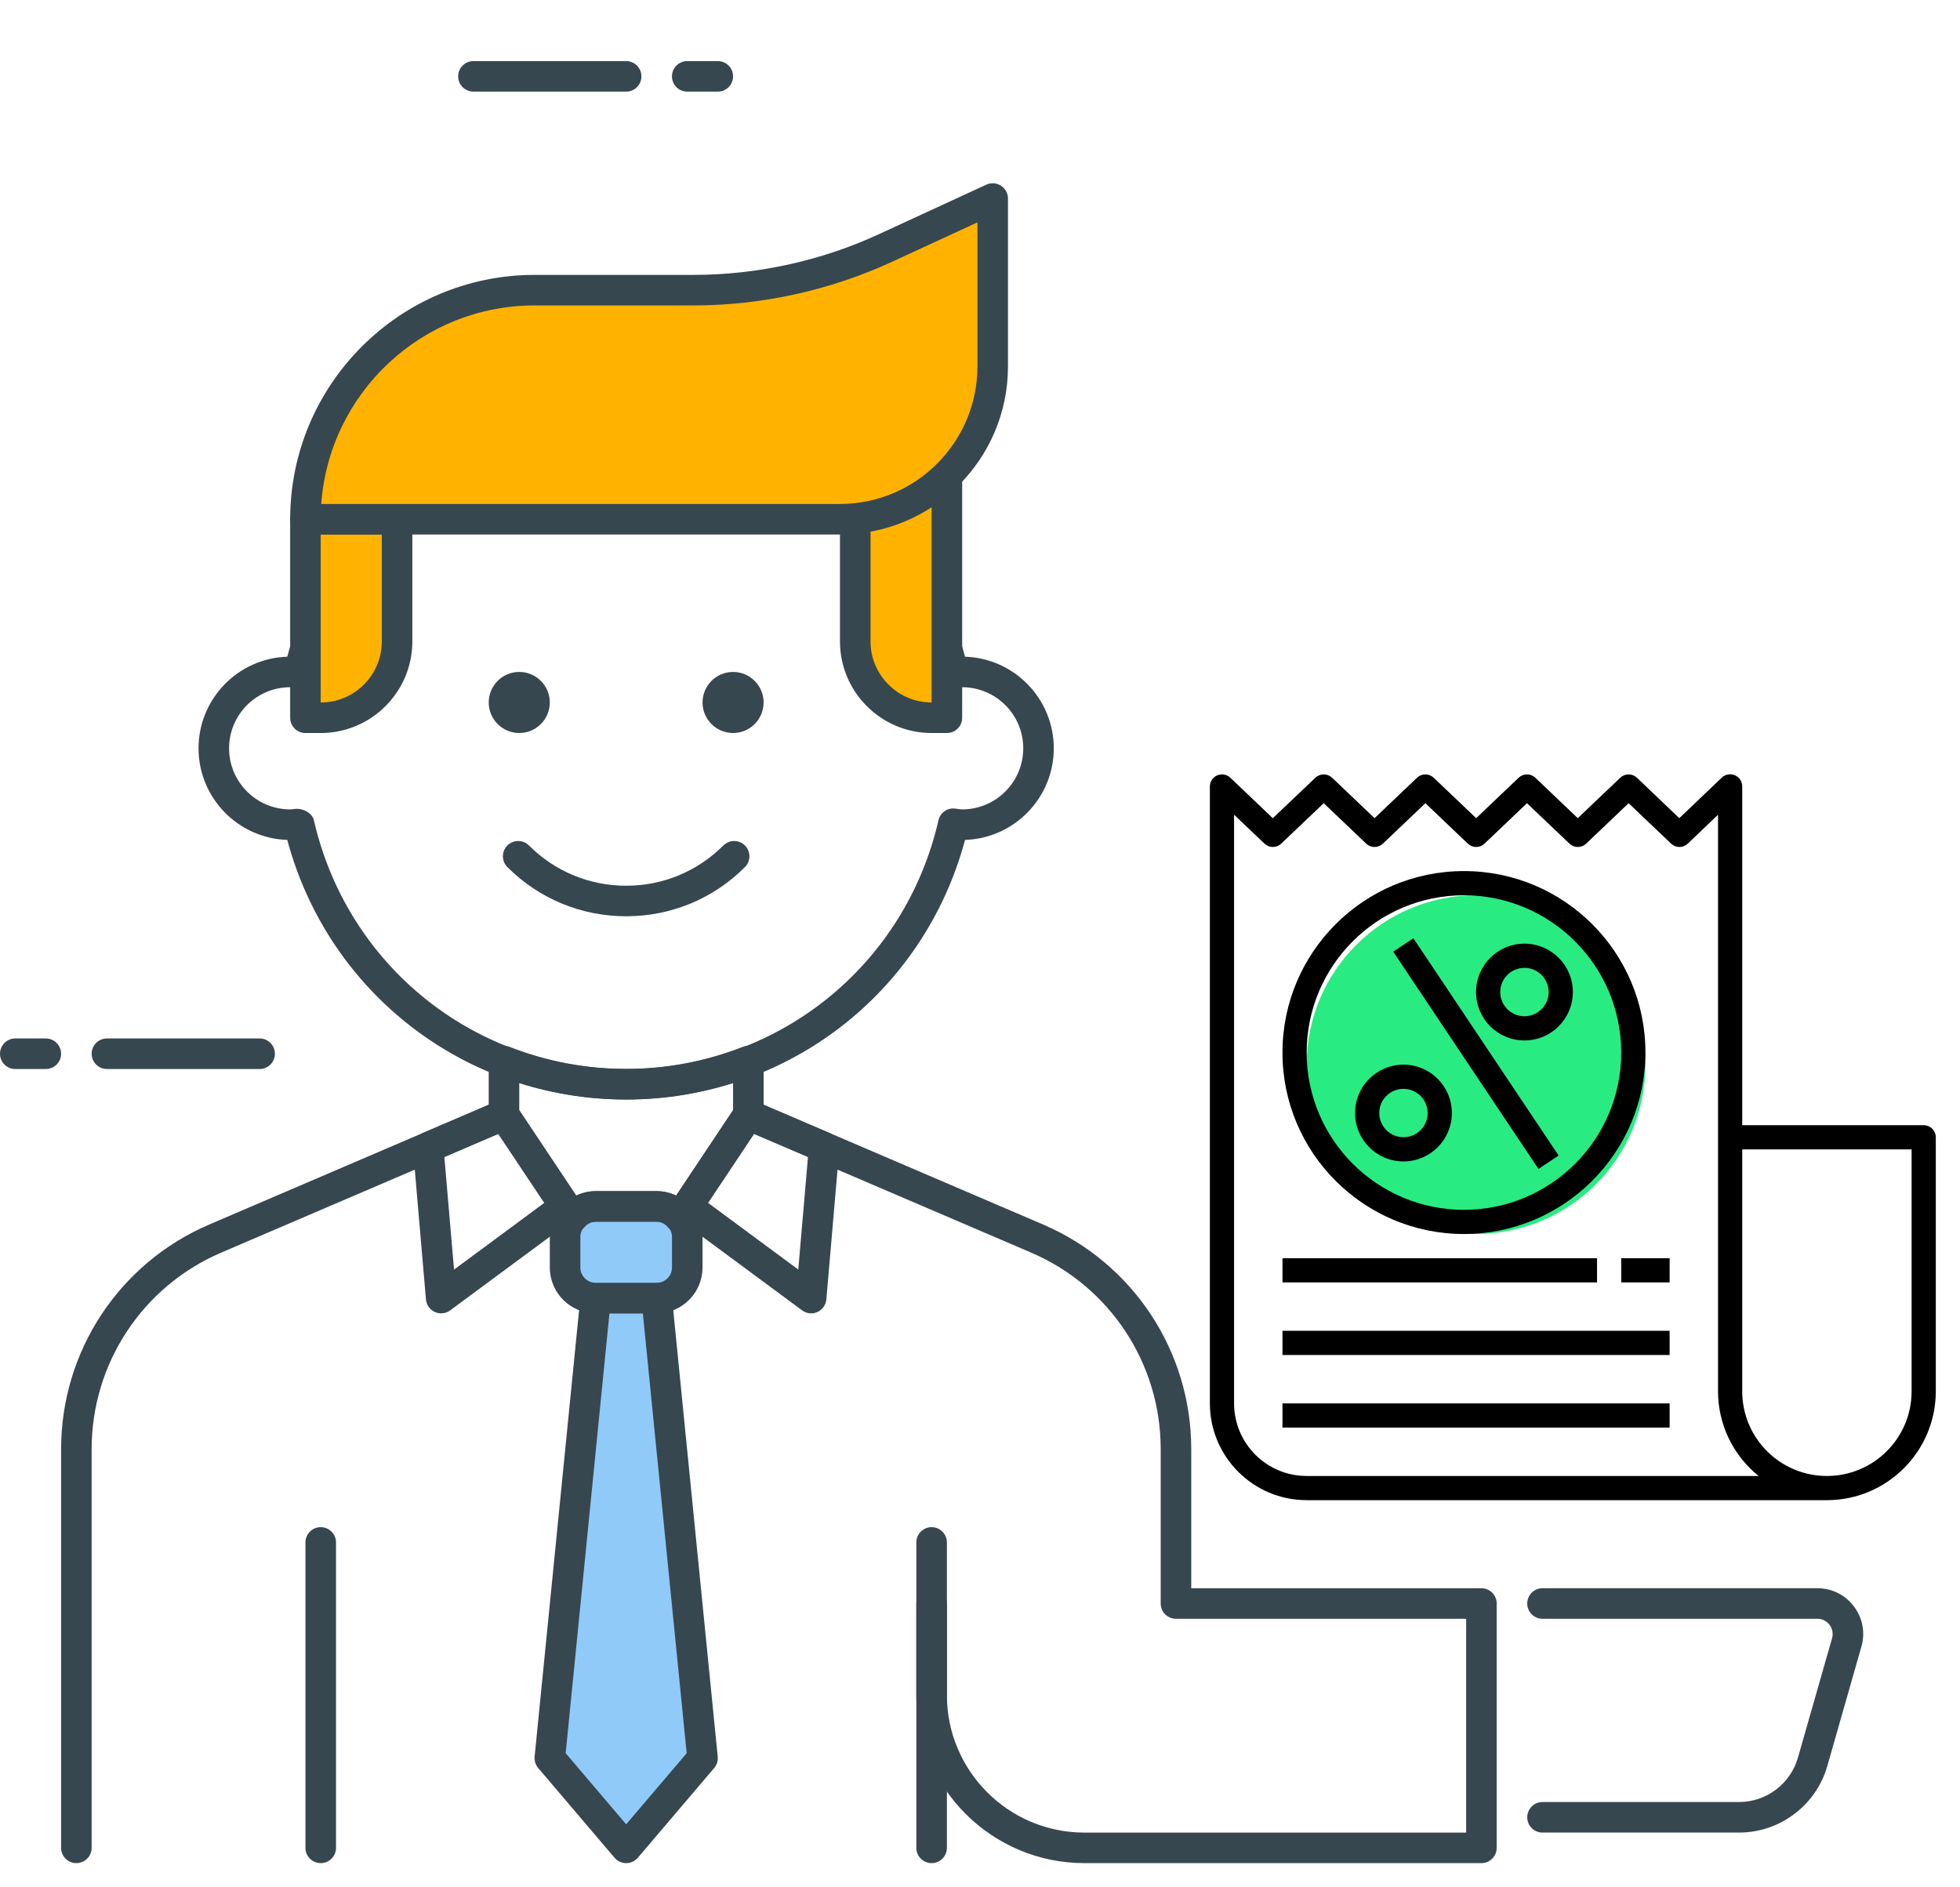 <?xml version="1.0" encoding="UTF-8"?>
<svg width="81px" height="78px" viewBox="0 0 81 78" version="1.1" xmlns="http://www.w3.org/2000/svg" xmlns:xlink="http://www.w3.org/1999/xlink">
    <title>58C641D9-B90E-422C-92EA-D5BD8E91F0ED@2x</title>
    <g id="final" stroke="none" stroke-width="1" fill="none" fill-rule="evenodd">
        <g id="Home_page_scroll2" transform="translate(-1301, -1228)">
            <g id="How-does-it-work?" transform="translate(0, 981)">
                <g id="0964-manager" transform="translate(1301, 247)">
                    <g id="Group" transform="translate(0, 2.525)" fill="#37474F" fill-rule="nonzero">
                        <path d="M10.73,41.656 L4.418,41.656 C4.07,41.656 3.787,41.373 3.787,41.025 C3.787,40.676 4.07,40.393 4.418,40.393 L10.73,40.393 C11.078,40.393 11.361,40.676 11.361,41.025 C11.361,41.373 11.078,41.656 10.73,41.656 Z" id="Path"></path>
                        <path d="M1.893,41.656 L0.631,41.656 C0.283,41.656 0,41.373 0,41.025 C0,40.676 0.283,40.393 0.631,40.393 L1.893,40.393 C2.242,40.393 2.525,40.676 2.525,41.025 C2.525,41.373 2.242,41.656 1.893,41.656 Z" id="Path"></path>
                        <path d="M25.877,1.262 L19.566,1.262 C19.217,1.262 18.934,0.98 18.934,0.631 C18.934,0.283 19.217,0 19.566,0 L25.877,0 C26.225,0 26.508,0.283 26.508,0.631 C26.508,0.98 26.225,1.262 25.877,1.262 Z" id="Path"></path>
                        <path d="M29.664,1.262 L28.402,1.262 C28.053,1.262 27.77,0.98 27.77,0.631 C27.77,0.283 28.053,0 28.402,0 L29.664,0 C30.012,0 30.295,0.283 30.295,0.631 C30.295,0.98 30.012,1.262 29.664,1.262 Z" id="Path"></path>
                        <path d="M25.877,42.918 C19.258,42.918 13.575,38.533 11.872,32.187 C9.84,32.123 8.205,30.45 8.205,28.402 C8.205,26.353 9.84,24.68 11.872,24.616 C13.575,18.27 19.258,13.885 25.877,13.885 C32.497,13.885 38.179,18.27 39.882,24.616 C41.915,24.68 43.549,26.353 43.549,28.402 C43.549,30.45 41.915,32.123 39.882,32.187 C38.179,38.533 32.497,42.918 25.877,42.918 Z M12.266,30.901 C12.569,30.901 12.906,31.09 12.973,31.378 C14.362,37.43 19.669,41.656 25.877,41.656 C32.085,41.656 37.392,37.43 38.783,31.379 C38.855,31.066 39.139,30.854 39.471,30.893 C39.642,30.916 39.702,30.926 39.762,30.926 C41.155,30.926 42.287,29.794 42.287,28.402 C42.287,27.009 41.155,25.877 39.762,25.877 C39.702,25.877 39.642,25.887 39.584,25.895 C39.26,25.938 38.855,25.742 38.781,25.424 C37.392,19.374 32.085,15.148 25.877,15.148 C19.669,15.148 14.362,19.374 12.971,25.424 C12.898,25.737 12.627,25.949 12.282,25.91 C12.113,25.887 12.054,25.877 11.992,25.877 C10.599,25.877 9.467,27.009 9.467,28.402 C9.467,29.794 10.599,30.926 11.992,30.926 C12.054,30.926 12.113,30.916 12.172,30.907 C12.203,30.904 12.233,30.901 12.266,30.901 Z" id="Shape"></path>
                    </g>
                    <path d="M13.254,29.664 L12.623,29.664 L12.623,21.459 L16.41,21.459 L16.41,26.508 C16.41,28.251 14.997,29.664 13.254,29.664 Z" id="Path" fill="#FFB300" fill-rule="nonzero"></path>
                    <path d="M13.254,30.295 L12.623,30.295 C12.275,30.295 11.992,30.012 11.992,29.664 L11.992,21.459 C11.992,21.111 12.275,20.828 12.623,20.828 L16.41,20.828 C16.758,20.828 17.041,21.111 17.041,21.459 L17.041,26.508 C17.041,28.596 15.342,30.295 13.254,30.295 Z M13.254,22.09 L13.254,29.033 C14.646,29.033 15.779,27.901 15.779,26.508 L15.779,22.09 L13.254,22.09 Z" id="Shape" fill="#37474F" fill-rule="nonzero"></path>
                    <path d="M35.344,21.396 L35.344,26.508 C35.344,28.251 36.757,29.664 38.5,29.664 L39.131,29.664 L39.131,19.648 C38.135,20.625 36.811,21.247 35.344,21.396 Z" id="Path" fill="#FFB300" fill-rule="nonzero"></path>
                    <g id="Group" transform="translate(20.197, 18.934)" fill="#37474F" fill-rule="nonzero">
                        <path d="M18.934,11.361 L18.303,11.361 C16.215,11.361 14.516,9.662 14.516,7.574 L14.516,2.461 C14.516,2.137 14.761,1.866 15.084,1.833 C16.383,1.702 17.594,1.145 18.491,0.263 C18.674,0.085 18.945,0.034 19.178,0.131 C19.413,0.23 19.566,0.459 19.566,0.713 L19.566,10.73 C19.566,11.078 19.283,11.361 18.934,11.361 Z M15.779,3.008 L15.779,7.574 C15.779,8.966 16.911,10.098 18.303,10.098 L18.303,2.018 C17.543,2.504 16.685,2.843 15.779,3.008 Z" id="Shape"></path>
                        <circle id="Oval" cx="10.098" cy="10.098" r="1.262"></circle>
                        <circle id="Oval" cx="1.262" cy="10.098" r="1.262"></circle>
                        <path d="M5.68,18.934 C3.826,18.934 2.082,18.212 0.771,16.901 C0.525,16.655 0.525,16.255 0.771,16.008 C1.017,15.762 1.418,15.762 1.664,16.008 C2.737,17.081 4.162,17.672 5.68,17.672 C7.199,17.672 8.624,17.081 9.697,16.008 C9.943,15.762 10.343,15.762 10.589,16.008 C10.836,16.255 10.836,16.655 10.589,16.901 C9.279,18.212 7.535,18.934 5.68,18.934 Z" id="Path"></path>
                    </g>
                    <path d="M34.713,21.459 L12.623,21.459 L12.623,21.459 C12.623,16.231 16.862,11.992 22.09,11.992 L28.66,11.992 C31.401,11.992 34.107,11.397 36.595,10.249 L41.025,8.205 L41.025,15.148 C41.025,18.633 38.198,21.459 34.713,21.459 Z" id="Path" fill="#FFB300" fill-rule="nonzero"></path>
                    <path d="M34.713,22.09 L12.623,22.09 C12.275,22.09 11.992,21.807 11.992,21.459 C11.992,15.891 16.522,11.361 22.09,11.361 L28.66,11.361 C31.291,11.361 33.943,10.779 36.33,9.675 L40.76,7.632 C40.955,7.542 41.182,7.557 41.364,7.673 C41.546,7.79 41.656,7.99 41.656,8.205 L41.656,15.148 C41.656,18.976 38.54,22.09 34.713,22.09 Z M13.277,20.828 L34.713,20.828 C37.845,20.828 40.393,18.279 40.393,15.148 L40.393,9.191 L36.86,10.822 C34.308,11.999 31.472,12.623 28.66,12.623 L22.09,12.623 C17.431,12.623 13.601,16.25 13.277,20.828 Z" id="Shape" fill="#37474F" fill-rule="nonzero"></path>
                    <polygon id="Path" fill="#90CAF9" fill-rule="nonzero" points="29.033 72.661 25.877 76.369 22.721 72.661 24.615 53.648 27.139 53.648"></polygon>
                    <g id="Group" transform="translate(2.525, 45.285)" fill="#37474F" fill-rule="nonzero">
                        <path d="M23.352,31.715 C23.168,31.715 22.991,31.634 22.872,31.493 L19.716,27.784 C19.605,27.653 19.552,27.483 19.569,27.312 L21.463,8.3 C21.494,7.978 21.766,7.732 22.09,7.732 L24.615,7.732 C24.939,7.732 25.211,7.978 25.242,8.301 L27.136,27.314 C27.153,27.484 27.1,27.654 26.989,27.786 L23.833,31.494 C23.713,31.634 23.537,31.715 23.352,31.715 Z M20.852,27.171 L23.352,30.111 L25.853,27.172 L24.042,8.995 L22.661,8.995 L20.852,27.171 Z" id="Shape"></path>
                        <path d="M10.73,31.715 C10.381,31.715 10.098,31.432 10.098,31.084 L10.098,18.461 C10.098,18.113 10.381,17.83 10.73,17.83 C11.078,17.83 11.361,18.113 11.361,18.461 L11.361,31.084 C11.361,31.432 11.078,31.715 10.73,31.715 Z" id="Path"></path>
                        <path d="M35.975,31.715 C35.627,31.715 35.344,31.432 35.344,31.084 L35.344,18.461 C35.344,18.113 35.627,17.83 35.975,17.83 C36.324,17.83 36.607,18.113 36.607,18.461 L36.607,31.084 C36.607,31.432 36.324,31.715 35.975,31.715 Z" id="Path"></path>
                        <path d="M0.631,31.715 C0.283,31.715 0,31.432 0,31.084 L0,14.605 C0,10.56 2.402,6.917 6.121,5.323 L18.055,0.208 C18.373,0.071 18.745,0.217 18.884,0.54 C19.02,0.86 18.873,1.231 18.552,1.368 L6.618,6.483 C3.364,7.878 1.262,11.067 1.262,14.605 L1.262,31.084 C1.262,31.432 0.98,31.715 0.631,31.715 Z" id="Path"></path>
                        <path d="M58.697,31.715 L42.287,31.715 C38.46,31.715 35.344,28.601 35.344,24.773 L35.344,20.986 C35.344,20.637 35.627,20.355 35.975,20.355 C36.324,20.355 36.607,20.637 36.607,20.986 L36.607,24.773 C36.607,27.904 39.155,30.453 42.287,30.453 L58.066,30.453 L58.066,21.617 L46.074,21.617 C45.725,21.617 45.443,21.334 45.443,20.986 L45.443,14.605 C45.443,11.065 43.341,7.878 40.087,6.483 L28.153,1.368 C27.832,1.231 27.685,0.86 27.821,0.54 C27.96,0.218 28.331,0.069 28.65,0.208 L40.584,5.323 C44.302,6.917 46.705,10.56 46.705,14.605 L46.705,20.355 L58.697,20.355 C59.045,20.355 59.328,20.637 59.328,20.986 L59.328,31.084 C59.328,31.432 59.045,31.715 58.697,31.715 Z" id="Path"></path>
                        <path d="M15.707,8.994 C15.618,8.994 15.53,8.975 15.447,8.938 C15.238,8.845 15.098,8.645 15.078,8.417 L14.542,2.185 C14.518,1.914 14.672,1.659 14.922,1.551 L18.053,0.21 C18.337,0.09 18.659,0.187 18.827,0.439 L21.352,4.226 C21.537,4.506 21.473,4.884 21.202,5.083 L16.08,8.87 C15.972,8.952 15.841,8.994 15.707,8.994 Z M15.839,2.532 L16.239,7.185 L19.97,4.427 L18.068,1.577 L15.839,2.532 Z" id="Shape"></path>
                        <path d="M30.998,8.994 C30.866,8.994 30.733,8.952 30.623,8.87 L25.502,5.083 C25.231,4.884 25.165,4.505 25.352,4.226 L27.877,0.439 C28.044,0.187 28.369,0.09 28.65,0.21 L31.782,1.551 C32.032,1.659 32.185,1.915 32.162,2.185 L31.626,8.417 C31.605,8.644 31.465,8.844 31.257,8.938 C31.174,8.975 31.087,8.994 30.998,8.994 Z M26.735,4.426 L30.465,7.184 L30.866,2.531 L28.635,1.575 L26.735,4.426 Z" id="Shape"></path>
                    </g>
                    <path d="M27.139,53.648 L24.615,53.648 C23.918,53.648 23.352,53.082 23.352,52.385 L23.352,51.123 C23.352,50.426 23.918,49.861 24.615,49.861 L27.139,49.861 C27.836,49.861 28.402,50.426 28.402,51.123 L28.402,52.385 C28.402,53.082 27.836,53.648 27.139,53.648 Z" id="Path" fill="#90CAF9" fill-rule="nonzero"></path>
                    <g id="Group" transform="translate(20.197, 31.557)" fill="#37474F" fill-rule="nonzero">
                        <path d="M6.943,22.721 L4.418,22.721 C3.374,22.721 2.525,21.872 2.525,20.828 L2.525,19.566 C2.525,18.522 3.374,17.672 4.418,17.672 L6.943,17.672 C7.987,17.672 8.836,18.522 8.836,19.566 L8.836,20.828 C8.836,21.872 7.987,22.721 6.943,22.721 Z M4.418,18.934 C4.071,18.934 3.787,19.217 3.787,19.566 L3.787,20.828 C3.787,21.176 4.071,21.459 4.418,21.459 L6.943,21.459 C7.29,21.459 7.574,21.176 7.574,20.828 L7.574,19.566 C7.574,19.217 7.29,18.934 6.943,18.934 L4.418,18.934 Z" id="Shape"></path>
                        <path d="M7.897,19.396 C7.711,19.396 7.533,19.314 7.412,19.169 C7.339,19.082 7.18,18.934 6.943,18.934 L4.418,18.934 C4.181,18.934 4.022,19.082 3.947,19.17 C3.82,19.323 3.632,19.415 3.43,19.395 C3.231,19.385 3.048,19.28 2.939,19.115 L0.106,14.866 C0.037,14.763 0,14.641 0,14.516 L0,12.295 C0,12.086 0.104,11.891 0.275,11.773 C0.449,11.656 0.665,11.63 0.862,11.708 C3.966,12.923 7.396,12.923 10.5,11.708 C10.695,11.63 10.913,11.656 11.087,11.773 C11.258,11.891 11.362,12.086 11.362,12.295 L11.362,14.516 C11.362,14.641 11.325,14.763 11.256,14.866 L8.423,19.115 C8.312,19.28 8.132,19.384 7.932,19.395 C7.918,19.396 7.908,19.396 7.897,19.396 Z M1.262,14.326 L3.618,17.859 C3.866,17.737 4.139,17.672 4.418,17.672 L6.943,17.672 C7.222,17.672 7.494,17.737 7.743,17.858 L10.098,14.325 L10.098,13.188 C7.229,14.112 4.131,14.112 1.262,13.188 L1.262,14.326 Z" id="Shape"></path>
                        <path d="M51.677,44.18 L43.549,44.18 C43.201,44.18 42.918,43.898 42.918,43.549 C42.918,43.201 43.201,42.918 43.549,42.918 L51.677,42.918 C52.798,42.918 53.796,42.166 54.104,41.088 L55.516,36.15 C55.57,35.958 55.533,35.756 55.412,35.595 C55.292,35.436 55.108,35.344 54.909,35.344 L43.549,35.344 C43.201,35.344 42.918,35.062 42.918,34.713 C42.918,34.365 43.201,34.082 43.549,34.082 L54.909,34.082 C55.509,34.082 56.06,34.356 56.421,34.836 C56.782,35.315 56.894,35.92 56.729,36.495 L55.318,41.434 C54.857,43.051 53.358,44.18 51.677,44.18 Z" id="Path"></path>
                    </g>
                    <g id="bill-(1)" transform="translate(65, 47) scale(-1, 1) translate(-65, -47) translate(50, 32)">
                        <path d="M29.697,0.045 C29.513,-0.033 29.3,0.005 29.155,0.142 L27.4,1.815 L25.639,0.142 C25.446,-0.041 25.143,-0.041 24.95,0.142 L23.194,1.814 L21.439,0.143 C21.246,-0.041 20.943,-0.041 20.75,0.143 L18.995,1.814 L17.24,0.143 C17.047,-0.041 16.744,-0.041 16.55,0.143 L14.796,1.814 L13.041,0.143 C12.848,-0.041 12.545,-0.041 12.351,0.143 L10.6,1.814 L8.85,0.143 C8.706,0.001 8.49,-0.039 8.304,0.04 C8.118,0.119 7.998,0.303 8,0.505 L8,14.503 L0.5,14.503 C0.224,14.503 0,14.726 0,15.002 L0,25.501 C0.003,27.984 2.016,29.997 4.5,30 L26,30 C28.208,29.998 29.998,28.208 30,26.001 L30,0.505 C30,0.305 29.881,0.124 29.697,0.045 L29.697,0.045 Z M1,25.501 L1,15.502 L8,15.502 L8,25.501 C8,27.433 6.433,29 4.5,29 C2.567,29 1,27.433 1,25.501 Z M29,26.001 C28.998,27.657 27.656,28.999 26,29 L7.322,29 C8.383,28.148 9,26.861 9,25.501 L9,1.672 L10.25,2.866 C10.443,3.051 10.747,3.051 10.94,2.866 L12.694,1.195 L14.45,2.866 C14.643,3.051 14.947,3.051 15.14,2.866 L16.895,1.195 L18.65,2.866 C18.843,3.051 19.147,3.051 19.34,2.866 L21.093,1.195 L22.85,2.866 C23.043,3.051 23.347,3.051 23.54,2.866 L25.295,1.195 L27.053,2.867 C27.246,3.05 27.549,3.05 27.742,2.867 L29,1.67 L29,26.001 Z" id="Shape" fill="#000000" fill-rule="nonzero"></path>
                        <polygon id="Path" fill="#000000" fill-rule="nonzero" points="11 20 13 20 13 21 11 21"></polygon>
                        <polygon id="Path" fill="#000000" fill-rule="nonzero" points="14 20 27 20 27 21 14 21"></polygon>
                        <circle id="Oval" fill="#28EC81" cx="19" cy="12" r="7"></circle>
                        <path d="M19.5,19 C23.642,19 27,15.642 27,11.5 C27,7.358 23.642,4 19.5,4 C15.358,4 12,7.358 12,11.5 C12.005,15.64 15.36,18.995 19.5,19 L19.5,19 Z M19.5,5 C23.09,5 26,7.91 26,11.5 C26,15.09 23.09,18 19.5,18 C15.91,18 13,15.09 13,11.5 C13.004,7.912 15.912,5.004 19.5,5 L19.5,5 Z" id="Shape" fill="#000000" fill-rule="nonzero"></path>
                        <polygon id="Path" fill="#000000" fill-rule="nonzero" transform="translate(19.005, 11.544) rotate(-56.294) translate(-19.005, -11.544) " points="13.604 11.039 24.406 11.049 24.407 12.049 13.605 12.038"></polygon>
                        <path d="M17,11 C18.105,11 19,10.105 19,9 C19,7.895 18.105,7 17,7 C15.895,7 15,7.895 15,9 C15,10.105 15.895,11 17,11 Z M17,8 C17.552,8 18,8.448 18,9 C18,9.552 17.552,10 17,10 C16.448,10 16,9.552 16,9 C16,8.448 16.448,8 17,8 Z" id="Shape" fill="#000000" fill-rule="nonzero"></path>
                        <path d="M20,14 C20,15.105 20.895,16 22,16 C23.105,16 24,15.105 24,14 C24,12.895 23.105,12 22,12 C20.895,12 20,12.895 20,14 Z M23,14 C23,14.552 22.552,15 22,15 C21.448,15 21,14.552 21,14 C21,13.448 21.448,13 22,13 C22.552,13 23,13.448 23,14 Z" id="Shape" fill="#000000" fill-rule="nonzero"></path>
                        <g id="Group" transform="translate(11, 23)" fill="#000000" fill-rule="nonzero">
                            <polygon id="Path" points="0 0 16 0 16 1 0 1"></polygon>
                            <polygon id="Path" points="0 3 16 3 16 4 0 4"></polygon>
                        </g>
                    </g>
                </g>
            </g>
        </g>
    </g>
</svg>